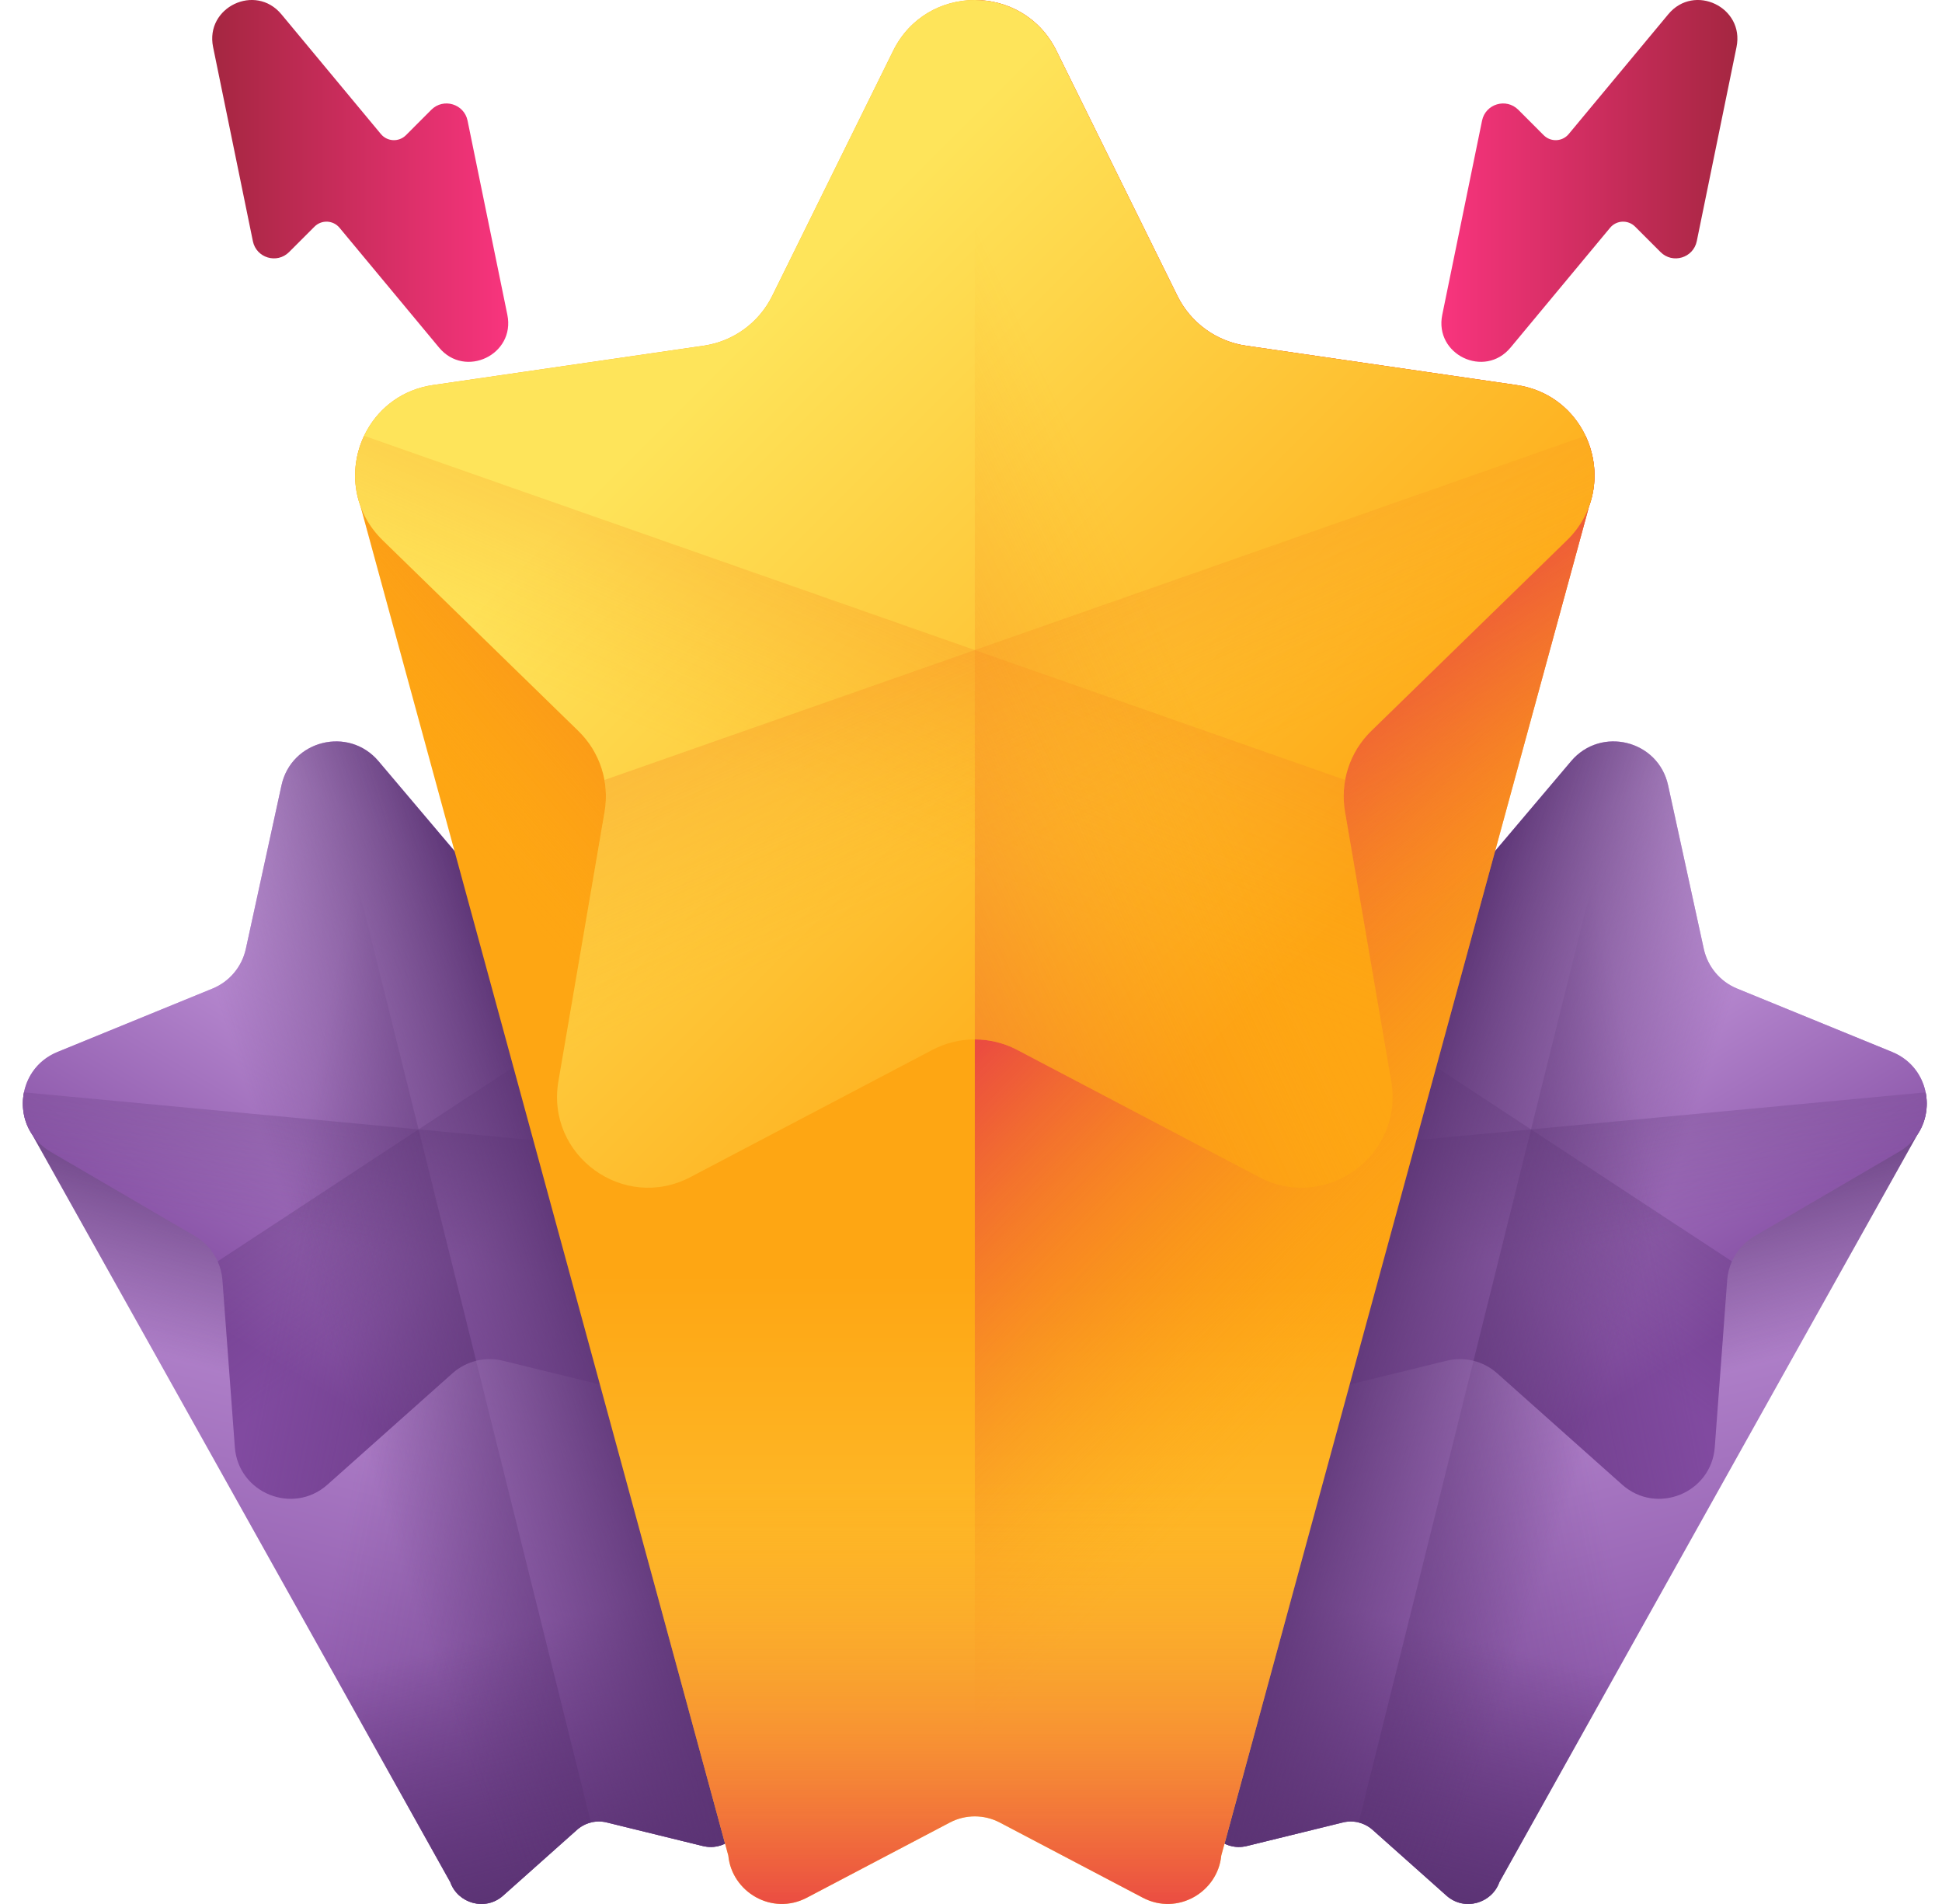<svg width="51" height="50" viewBox="0 0 51 50" fill="none" xmlns="http://www.w3.org/2000/svg">
<g clip-path="url(#clip0_253_2661)">
<path d="M50.351 29.801C50.842 29.076 50.597 27.996 49.69 27.625L45.62 25.961C45.174 25.779 44.847 25.389 44.744 24.918L43.807 20.623C43.549 19.437 42.044 19.063 41.26 19.989L38.42 23.345C38.109 23.713 37.637 23.904 37.157 23.857L32.783 23.42C31.808 23.323 31.085 24.162 31.179 25.032L31.683 47.514C31.596 48.094 32.128 48.628 32.745 48.477L35.267 47.859C35.543 47.791 35.835 47.864 36.047 48.053L37.986 49.78C38.46 50.203 39.181 49.98 39.376 49.427L50.351 29.801Z" fill="url(#paint0_linear_253_2661)"/>
<path d="M36.047 48.053L37.986 49.78C38.46 50.202 39.181 49.98 39.375 49.427L50.351 29.8C50.842 29.076 50.597 27.995 49.69 27.625L45.62 25.961C45.174 25.779 44.847 25.389 44.744 24.918L43.807 20.622C43.678 20.03 43.237 19.64 42.731 19.514L35.681 47.859C35.815 47.893 35.941 47.958 36.047 48.053Z" fill="url(#paint1_linear_253_2661)"/>
<path d="M44.644 40.006L50.351 29.8C50.576 29.469 50.646 29.064 50.57 28.686L43.404 28.996L44.644 40.006Z" fill="url(#paint2_linear_253_2661)"/>
<path d="M31.441 36.722L31.179 25.033C31.136 24.635 31.264 24.244 31.508 23.945L37.694 27.576L31.441 36.722Z" fill="url(#paint3_linear_253_2661)"/>
<path d="M43.807 20.623L44.744 24.918C44.847 25.389 45.174 25.779 45.62 25.961L49.69 27.625C50.813 28.084 50.922 29.631 49.875 30.244L46.079 32.462C45.663 32.705 45.393 33.137 45.358 33.617L45.033 38.002C44.944 39.212 43.505 39.794 42.6 38.987L39.317 36.062C38.957 35.742 38.463 35.619 37.995 35.733L33.725 36.78C32.547 37.068 31.549 35.88 32.036 34.77L33.803 30.744C33.997 30.303 33.961 29.794 33.708 29.385L31.393 25.647C30.754 24.615 31.576 23.299 32.783 23.42L37.158 23.856C37.637 23.904 38.109 23.713 38.42 23.345L41.26 19.989C42.044 19.063 43.549 19.437 43.807 20.623Z" fill="url(#paint4_linear_253_2661)"/>
<path d="M31.508 23.945L31.506 23.948C31.136 24.402 31.035 25.069 31.393 25.647L33.707 29.385C33.961 29.795 33.997 30.303 33.803 30.744L32.036 34.77C31.548 35.881 32.546 37.069 33.725 36.78L37.995 35.734C38.463 35.619 38.957 35.742 39.317 36.063L42.599 38.987C43.505 39.794 44.943 39.212 45.033 38.002L45.358 33.618C45.37 33.445 45.414 33.278 45.483 33.124L31.508 23.945Z" fill="url(#paint5_linear_253_2661)"/>
<path d="M50.57 28.686L50.571 28.689C50.685 29.263 50.462 29.9 49.875 30.243L46.079 32.462C45.663 32.705 45.393 33.137 45.358 33.617L45.033 38.002C44.944 39.212 43.506 39.794 42.6 38.986L39.317 36.062C38.957 35.741 38.463 35.618 37.995 35.733L33.725 36.779C32.547 37.068 31.549 35.88 32.036 34.769L33.803 30.744C33.873 30.585 33.913 30.417 33.923 30.248L50.57 28.686Z" fill="url(#paint6_linear_253_2661)"/>
<path d="M39.317 36.062L42.6 38.986C43.505 39.794 44.944 39.211 45.033 38.002L45.358 33.617C45.393 33.137 45.663 32.705 46.079 32.461L49.875 30.243C50.922 29.631 50.813 28.084 49.69 27.625L45.62 25.961C45.174 25.779 44.847 25.389 44.744 24.918L43.807 20.622C43.678 20.03 43.237 19.64 42.731 19.514L38.697 35.734C38.923 35.791 39.137 35.902 39.317 36.062Z" fill="url(#paint7_linear_253_2661)"/>
<path d="M31.514 39.974L31.683 47.514C31.596 48.094 32.128 48.628 32.745 48.477L35.267 47.859C35.543 47.791 35.835 47.864 36.048 48.053L37.986 49.78C38.46 50.202 39.181 49.98 39.376 49.427L43.057 42.844L31.514 39.974Z" fill="url(#paint8_linear_253_2661)"/>
<path d="M50.351 29.801C50.842 29.076 50.597 27.996 49.69 27.625L45.62 25.961C45.174 25.779 44.847 25.389 44.744 24.918L43.807 20.623C43.549 19.437 42.044 19.063 41.26 19.989L38.42 23.345C38.109 23.713 37.637 23.904 37.157 23.857L32.783 23.42C31.808 23.323 31.085 24.162 31.179 25.032L31.683 47.514C31.596 48.094 32.128 48.628 32.745 48.477L35.267 47.859C35.543 47.791 35.835 47.864 36.047 48.053L37.986 49.78C38.46 50.203 39.181 49.98 39.376 49.427L50.351 29.801Z" fill="url(#paint9_linear_253_2661)"/>
<path d="M0.849 29.801C0.358 29.076 0.603 27.996 1.51 27.625L5.58 25.961C6.026 25.779 6.353 25.389 6.456 24.918L7.393 20.623C7.651 19.437 9.156 19.063 9.94 19.989L12.78 23.345C13.091 23.713 13.563 23.904 14.043 23.857L18.417 23.42C19.392 23.323 20.115 24.162 20.021 25.032L19.517 47.514C19.604 48.094 19.072 48.628 18.455 48.477L15.933 47.859C15.657 47.791 15.365 47.864 15.152 48.053L13.214 49.78C12.74 50.203 12.02 49.98 11.825 49.427L0.849 29.801Z" fill="url(#paint10_linear_253_2661)"/>
<path d="M15.152 48.053L13.214 49.78C12.74 50.202 12.02 49.98 11.825 49.427L0.849 29.8C0.358 29.076 0.603 27.995 1.51 27.625L5.58 25.961C6.026 25.779 6.353 25.389 6.456 24.918L7.393 20.622C7.522 20.03 7.963 19.64 8.469 19.514L15.519 47.859C15.385 47.893 15.259 47.958 15.152 48.053Z" fill="url(#paint11_linear_253_2661)"/>
<path d="M6.556 40.006L0.849 29.8C0.624 29.469 0.554 29.064 0.63 28.686L7.796 28.996L6.556 40.006Z" fill="url(#paint12_linear_253_2661)"/>
<path d="M19.759 36.722L20.021 25.033C20.064 24.635 19.936 24.244 19.692 23.945L13.506 27.576L19.759 36.722Z" fill="url(#paint13_linear_253_2661)"/>
<path d="M7.393 20.623L6.456 24.918C6.353 25.389 6.026 25.779 5.58 25.961L1.51 27.625C0.387 28.084 0.278 29.631 1.325 30.244L5.121 32.462C5.537 32.705 5.807 33.137 5.842 33.617L6.167 38.002C6.257 39.212 7.695 39.794 8.6 38.987L11.883 36.062C12.243 35.742 12.737 35.619 13.205 35.733L17.475 36.78C18.654 37.068 19.651 35.88 19.164 34.77L17.397 30.744C17.203 30.303 17.239 29.794 17.492 29.385L19.807 25.647C20.446 24.615 19.624 23.299 18.417 23.42L14.042 23.856C13.563 23.904 13.091 23.713 12.78 23.345L9.94 19.989C9.156 19.063 7.651 19.437 7.393 20.623Z" fill="url(#paint14_linear_253_2661)"/>
<path d="M19.692 23.945L19.694 23.948C20.064 24.402 20.165 25.069 19.807 25.647L17.493 29.385C17.239 29.795 17.203 30.303 17.397 30.744L19.164 34.77C19.651 35.881 18.654 37.069 17.475 36.78L13.205 35.734C12.737 35.619 12.243 35.742 11.883 36.063L8.6 38.987C7.695 39.794 6.257 39.212 6.167 38.002L5.842 33.618C5.83 33.445 5.786 33.278 5.716 33.124L19.692 23.945Z" fill="url(#paint15_linear_253_2661)"/>
<path d="M0.63 28.686L0.629 28.689C0.515 29.263 0.738 29.9 1.325 30.243L5.121 32.462C5.537 32.705 5.807 33.137 5.842 33.617L6.167 38.002C6.257 39.212 7.695 39.794 8.6 38.986L11.883 36.062C12.243 35.741 12.737 35.618 13.205 35.733L17.475 36.779C18.654 37.068 19.651 35.88 19.164 34.769L17.397 30.744C17.327 30.585 17.288 30.417 17.277 30.248L0.63 28.686Z" fill="url(#paint16_linear_253_2661)"/>
<path d="M11.883 36.062L8.6 38.986C7.694 39.794 6.257 39.211 6.167 38.002L5.842 33.617C5.807 33.137 5.537 32.705 5.121 32.461L1.325 30.243C0.278 29.631 0.387 28.084 1.51 27.625L5.58 25.961C6.026 25.779 6.353 25.389 6.456 24.918L7.393 20.622C7.522 20.03 7.963 19.64 8.469 19.514L12.504 35.734C12.277 35.791 12.063 35.902 11.883 36.062Z" fill="url(#paint17_linear_253_2661)"/>
<path d="M19.686 39.974L19.517 47.514C19.604 48.094 19.072 48.628 18.455 48.477L15.933 47.859C15.657 47.791 15.365 47.864 15.152 48.053L13.214 49.78C12.74 50.202 12.019 49.98 11.825 49.427L8.143 42.844L19.686 39.974Z" fill="url(#paint18_linear_253_2661)"/>
<path d="M0.848 29.801C0.358 29.076 0.603 27.996 1.51 27.625L5.579 25.961C6.025 25.779 6.353 25.389 6.456 24.918L7.392 20.623C7.651 19.437 9.156 19.063 9.94 19.989L12.78 23.345C13.091 23.713 13.563 23.904 14.042 23.857L18.417 23.42C19.392 23.323 20.115 24.162 20.021 25.032L19.517 47.514C19.604 48.094 19.072 48.628 18.455 48.477L15.933 47.859C15.657 47.791 15.365 47.864 15.152 48.053L13.214 49.78C12.74 50.203 12.019 49.98 11.824 49.427L0.848 29.801Z" fill="url(#paint19_linear_253_2661)"/>
<path d="M41.731 13.298C42.224 11.957 41.409 10.341 39.826 10.111L32.721 9.078C31.942 8.965 31.269 8.476 30.921 7.771L27.744 1.333C26.867 -0.444 24.333 -0.444 23.456 1.333L20.279 7.771C19.931 8.476 19.258 8.965 18.479 9.078L11.374 10.111C9.791 10.341 8.976 11.957 9.469 13.298L19.127 48.728C19.218 49.681 20.272 50.317 21.19 49.835L24.943 47.862C25.354 47.645 25.846 47.645 26.257 47.862L30.01 49.835C30.928 50.317 31.982 49.681 32.073 48.728L41.731 13.298Z" fill="url(#paint20_linear_253_2661)"/>
<path d="M26.257 47.862L30.01 49.835C30.928 50.317 31.982 49.681 32.073 48.728L41.731 13.298C42.224 11.957 41.409 10.341 39.826 10.111L32.721 9.078C31.942 8.965 31.269 8.476 30.921 7.771L27.744 1.333C27.305 0.444 26.453 0 25.6 0V47.7C25.826 47.7 26.051 47.754 26.257 47.862Z" fill="url(#paint21_linear_253_2661)"/>
<path d="M36.709 31.72L41.731 13.298C41.956 12.685 41.908 12.015 41.638 11.445L30.404 14.761L36.709 31.72Z" fill="url(#paint22_linear_253_2661)"/>
<path d="M14.491 31.72L9.468 13.298C9.243 12.685 9.292 12.015 9.562 11.445L20.796 14.761L14.491 31.72Z" fill="url(#paint23_linear_253_2661)"/>
<path d="M27.744 1.332L30.921 7.771C31.269 8.476 31.942 8.965 32.721 9.078L39.826 10.111C41.786 10.396 42.569 12.805 41.151 14.188L36.009 19.199C35.446 19.748 35.189 20.54 35.322 21.315L36.536 28.392C36.87 30.344 34.821 31.833 33.067 30.911L26.712 27.57C26.016 27.204 25.184 27.204 24.488 27.57L18.133 30.911C16.379 31.833 14.33 30.344 14.665 28.392L15.878 21.315C16.011 20.54 15.754 19.748 15.191 19.199L10.05 14.188C8.631 12.805 9.414 10.396 11.374 10.111L18.48 9.078C19.258 8.965 19.931 8.476 20.279 7.771L23.457 1.332C24.333 -0.444 26.867 -0.444 27.744 1.332Z" fill="url(#paint24_linear_253_2661)"/>
<path d="M9.562 11.445L9.559 11.45C9.151 12.315 9.254 13.413 10.049 14.188L15.191 19.199C15.754 19.748 16.011 20.54 15.878 21.315L14.664 28.392C14.329 30.344 16.379 31.833 18.133 30.911L24.488 27.57C25.184 27.204 26.016 27.204 26.712 27.57L33.067 30.911C34.821 31.833 36.87 30.344 36.535 28.392L35.322 21.315C35.274 21.036 35.277 20.755 35.327 20.483L9.562 11.445Z" fill="url(#paint25_linear_253_2661)"/>
<path d="M41.638 11.445L41.641 11.45C42.049 12.315 41.946 13.413 41.151 14.188L36.01 19.199C35.446 19.748 35.189 20.54 35.322 21.315L36.536 28.392C36.871 30.344 34.821 31.833 33.068 30.911L26.713 27.57C26.016 27.204 25.184 27.204 24.488 27.57L18.133 30.911C16.38 31.833 14.33 30.344 14.665 28.392L15.879 21.315C15.927 21.036 15.923 20.755 15.874 20.483L41.638 11.445Z" fill="url(#paint26_linear_253_2661)"/>
<path d="M26.712 27.57L33.067 30.911C34.821 31.833 36.87 30.344 36.535 28.392L35.322 21.315C35.189 20.54 35.446 19.748 36.009 19.199L41.151 14.188C42.569 12.805 41.786 10.396 39.826 10.111L32.721 9.078C31.942 8.965 31.269 8.476 30.921 7.771L27.743 1.332C27.305 0.444 26.453 0 25.6 0V27.296C25.982 27.296 26.364 27.387 26.712 27.57Z" fill="url(#paint27_linear_253_2661)"/>
<path d="M15.888 36.845L19.127 48.728C19.218 49.681 20.272 50.317 21.19 49.834L24.943 47.861C25.354 47.645 25.846 47.645 26.257 47.861L30.01 49.834C30.928 50.317 31.982 49.681 32.072 48.728L35.312 36.845H15.888Z" fill="url(#paint28_linear_253_2661)"/>
<path d="M39.669 9.128L42.283 5.982C42.451 5.78 42.755 5.766 42.941 5.952L43.609 6.62C43.926 6.937 44.469 6.774 44.56 6.334L45.604 1.235C45.818 0.19 44.493 -0.446 43.812 0.374L41.197 3.52C41.03 3.722 40.725 3.736 40.539 3.55L39.872 2.882C39.554 2.565 39.011 2.728 38.921 3.168L37.876 8.267C37.662 9.312 38.987 9.948 39.669 9.128Z" fill="url(#paint29_linear_253_2661)"/>
<path d="M11.531 9.128L8.917 5.982C8.75 5.78 8.445 5.766 8.259 5.952L7.591 6.62C7.274 6.937 6.731 6.774 6.641 6.334L5.596 1.235C5.382 0.19 6.707 -0.446 7.389 0.374L10.003 3.52C10.17 3.722 10.475 3.736 10.661 3.55L11.328 2.882C11.646 2.565 12.189 2.728 12.279 3.168L13.324 8.267C13.538 9.312 12.213 9.948 11.531 9.128Z" fill="url(#paint30_linear_253_2661)"/>
</g>
<defs>
<linearGradient id="paint0_linear_253_2661" x1="37.959" y1="25.955" x2="43.726" y2="48.286" gradientUnits="userSpaceOnUse">
<stop stop-color="#D9B1EE"/>
<stop offset="1" stop-color="#814AA0"/>
</linearGradient>
<linearGradient id="paint1_linear_253_2661" x1="41.105" y1="34.644" x2="26.279" y2="37.576" gradientUnits="userSpaceOnUse">
<stop stop-color="#5B3374" stop-opacity="0"/>
<stop offset="1" stop-color="#5B3374"/>
</linearGradient>
<linearGradient id="paint2_linear_253_2661" x1="47.882" y1="35.366" x2="46.302" y2="29.532" gradientUnits="userSpaceOnUse">
<stop stop-color="#5B3374" stop-opacity="0"/>
<stop offset="1" stop-color="#5B3374"/>
</linearGradient>
<linearGradient id="paint3_linear_253_2661" x1="31.325" y1="30.383" x2="38.669" y2="26.705" gradientUnits="userSpaceOnUse">
<stop stop-color="#5B3374" stop-opacity="0"/>
<stop offset="1" stop-color="#5B3374"/>
</linearGradient>
<linearGradient id="paint4_linear_253_2661" x1="36.675" y1="24.539" x2="43.601" y2="36.045" gradientUnits="userSpaceOnUse">
<stop stop-color="#D9B1EE"/>
<stop offset="1" stop-color="#814AA0"/>
</linearGradient>
<linearGradient id="paint5_linear_253_2661" x1="37.69" y1="31.895" x2="45.272" y2="22.031" gradientUnits="userSpaceOnUse">
<stop stop-color="#5B3374" stop-opacity="0"/>
<stop offset="1" stop-color="#5B3374"/>
</linearGradient>
<linearGradient id="paint6_linear_253_2661" x1="41.381" y1="32.822" x2="39.296" y2="20.557" gradientUnits="userSpaceOnUse">
<stop stop-color="#5B3374" stop-opacity="0"/>
<stop offset="1" stop-color="#5B3374"/>
</linearGradient>
<linearGradient id="paint7_linear_253_2661" x1="43.153" y1="29.421" x2="32.623" y2="31.504" gradientUnits="userSpaceOnUse">
<stop stop-color="#5B3374" stop-opacity="0"/>
<stop offset="1" stop-color="#5B3374"/>
</linearGradient>
<linearGradient id="paint8_linear_253_2661" x1="36.976" y1="42.611" x2="35.28" y2="49.437" gradientUnits="userSpaceOnUse">
<stop stop-color="#5B3374" stop-opacity="0"/>
<stop offset="1" stop-color="#5B3374"/>
</linearGradient>
<linearGradient id="paint9_linear_253_2661" x1="42.46" y1="35.592" x2="35.499" y2="33.337" gradientUnits="userSpaceOnUse">
<stop stop-color="#5B3374" stop-opacity="0"/>
<stop offset="1" stop-color="#5B3374"/>
</linearGradient>
<linearGradient id="paint10_linear_253_2661" x1="13.256" y1="25.948" x2="7.49" y2="48.278" gradientUnits="userSpaceOnUse">
<stop stop-color="#D9B1EE"/>
<stop offset="1" stop-color="#814AA0"/>
</linearGradient>
<linearGradient id="paint11_linear_253_2661" x1="10.111" y1="34.637" x2="24.936" y2="37.569" gradientUnits="userSpaceOnUse">
<stop stop-color="#5B3374" stop-opacity="0"/>
<stop offset="1" stop-color="#5B3374"/>
</linearGradient>
<linearGradient id="paint12_linear_253_2661" x1="3.334" y1="35.359" x2="4.914" y2="29.525" gradientUnits="userSpaceOnUse">
<stop stop-color="#5B3374" stop-opacity="0"/>
<stop offset="1" stop-color="#5B3374"/>
</linearGradient>
<linearGradient id="paint13_linear_253_2661" x1="19.89" y1="30.376" x2="12.546" y2="26.698" gradientUnits="userSpaceOnUse">
<stop stop-color="#5B3374" stop-opacity="0"/>
<stop offset="1" stop-color="#5B3374"/>
</linearGradient>
<linearGradient id="paint14_linear_253_2661" x1="14.541" y1="24.532" x2="7.615" y2="36.038" gradientUnits="userSpaceOnUse">
<stop stop-color="#D9B1EE"/>
<stop offset="1" stop-color="#814AA0"/>
</linearGradient>
<linearGradient id="paint15_linear_253_2661" x1="13.526" y1="31.888" x2="5.943" y2="22.024" gradientUnits="userSpaceOnUse">
<stop stop-color="#5B3374" stop-opacity="0"/>
<stop offset="1" stop-color="#5B3374"/>
</linearGradient>
<linearGradient id="paint16_linear_253_2661" x1="9.835" y1="32.815" x2="11.919" y2="20.55" gradientUnits="userSpaceOnUse">
<stop stop-color="#5B3374" stop-opacity="0"/>
<stop offset="1" stop-color="#5B3374"/>
</linearGradient>
<linearGradient id="paint17_linear_253_2661" x1="8.062" y1="29.414" x2="18.593" y2="31.497" gradientUnits="userSpaceOnUse">
<stop stop-color="#5B3374" stop-opacity="0"/>
<stop offset="1" stop-color="#5B3374"/>
</linearGradient>
<linearGradient id="paint18_linear_253_2661" x1="14.239" y1="42.604" x2="15.935" y2="49.429" gradientUnits="userSpaceOnUse">
<stop stop-color="#5B3374" stop-opacity="0"/>
<stop offset="1" stop-color="#5B3374"/>
</linearGradient>
<linearGradient id="paint19_linear_253_2661" x1="8.739" y1="35.592" x2="15.7" y2="33.337" gradientUnits="userSpaceOnUse">
<stop stop-color="#5B3374" stop-opacity="0"/>
<stop offset="1" stop-color="#5B3374"/>
</linearGradient>
<linearGradient id="paint20_linear_253_2661" x1="25.6" y1="57.157" x2="25.6" y2="33.416" gradientUnits="userSpaceOnUse">
<stop stop-color="#FEE45A"/>
<stop offset="1" stop-color="#FEA613"/>
</linearGradient>
<linearGradient id="paint21_linear_253_2661" x1="37.687" y1="33.451" x2="28.177" y2="24.138" gradientUnits="userSpaceOnUse">
<stop stop-color="#FEA613" stop-opacity="0"/>
<stop offset="1" stop-color="#E94444"/>
</linearGradient>
<linearGradient id="paint22_linear_253_2661" x1="40.039" y1="23.137" x2="35.235" y2="14.509" gradientUnits="userSpaceOnUse">
<stop stop-color="#FEA613" stop-opacity="0"/>
<stop offset="1" stop-color="#E94444"/>
</linearGradient>
<linearGradient id="paint23_linear_253_2661" x1="11.822" y1="21.758" x2="22.018" y2="13.032" gradientUnits="userSpaceOnUse">
<stop stop-color="#FEA613" stop-opacity="0"/>
<stop offset="1" stop-color="#E94444"/>
</linearGradient>
<linearGradient id="paint24_linear_253_2661" x1="18.002" y1="10.384" x2="33.517" y2="25.899" gradientUnits="userSpaceOnUse">
<stop stop-color="#FEE45A"/>
<stop offset="1" stop-color="#FEA613"/>
</linearGradient>
<linearGradient id="paint25_linear_253_2661" x1="22.51" y1="21.648" x2="30.647" y2="3.02" gradientUnits="userSpaceOnUse">
<stop stop-color="#FEA613" stop-opacity="0"/>
<stop offset="1" stop-color="#E94444"/>
</linearGradient>
<linearGradient id="paint26_linear_253_2661" x1="28.691" y1="21.648" x2="20.553" y2="3.02" gradientUnits="userSpaceOnUse">
<stop stop-color="#FEA613" stop-opacity="0"/>
<stop offset="1" stop-color="#E94444"/>
</linearGradient>
<linearGradient id="paint27_linear_253_2661" x1="30.199" y1="15.574" x2="14.321" y2="23.025" gradientUnits="userSpaceOnUse">
<stop stop-color="#FEA613" stop-opacity="0"/>
<stop offset="1" stop-color="#E94444"/>
</linearGradient>
<linearGradient id="paint28_linear_253_2661" x1="25.6" y1="38.921" x2="25.6" y2="50.412" gradientUnits="userSpaceOnUse">
<stop stop-color="#FEA613" stop-opacity="0"/>
<stop offset="1" stop-color="#E94444"/>
</linearGradient>
<linearGradient id="paint29_linear_253_2661" x1="37.429" y1="4.74" x2="46.898" y2="4.74" gradientUnits="userSpaceOnUse">
<stop stop-color="#FD3581"/>
<stop offset="1" stop-color="#972437"/>
</linearGradient>
<linearGradient id="paint30_linear_253_2661" x1="13.774" y1="4.74" x2="4.305" y2="4.74" gradientUnits="userSpaceOnUse">
<stop stop-color="#FD3581"/>
<stop offset="1" stop-color="#972437"/>
</linearGradient>
<clipPath id="clip0_253_2661">
<rect width="50" height="50" fill="white" transform="translate(0.6)"/>
</clipPath>
</defs>
</svg>
